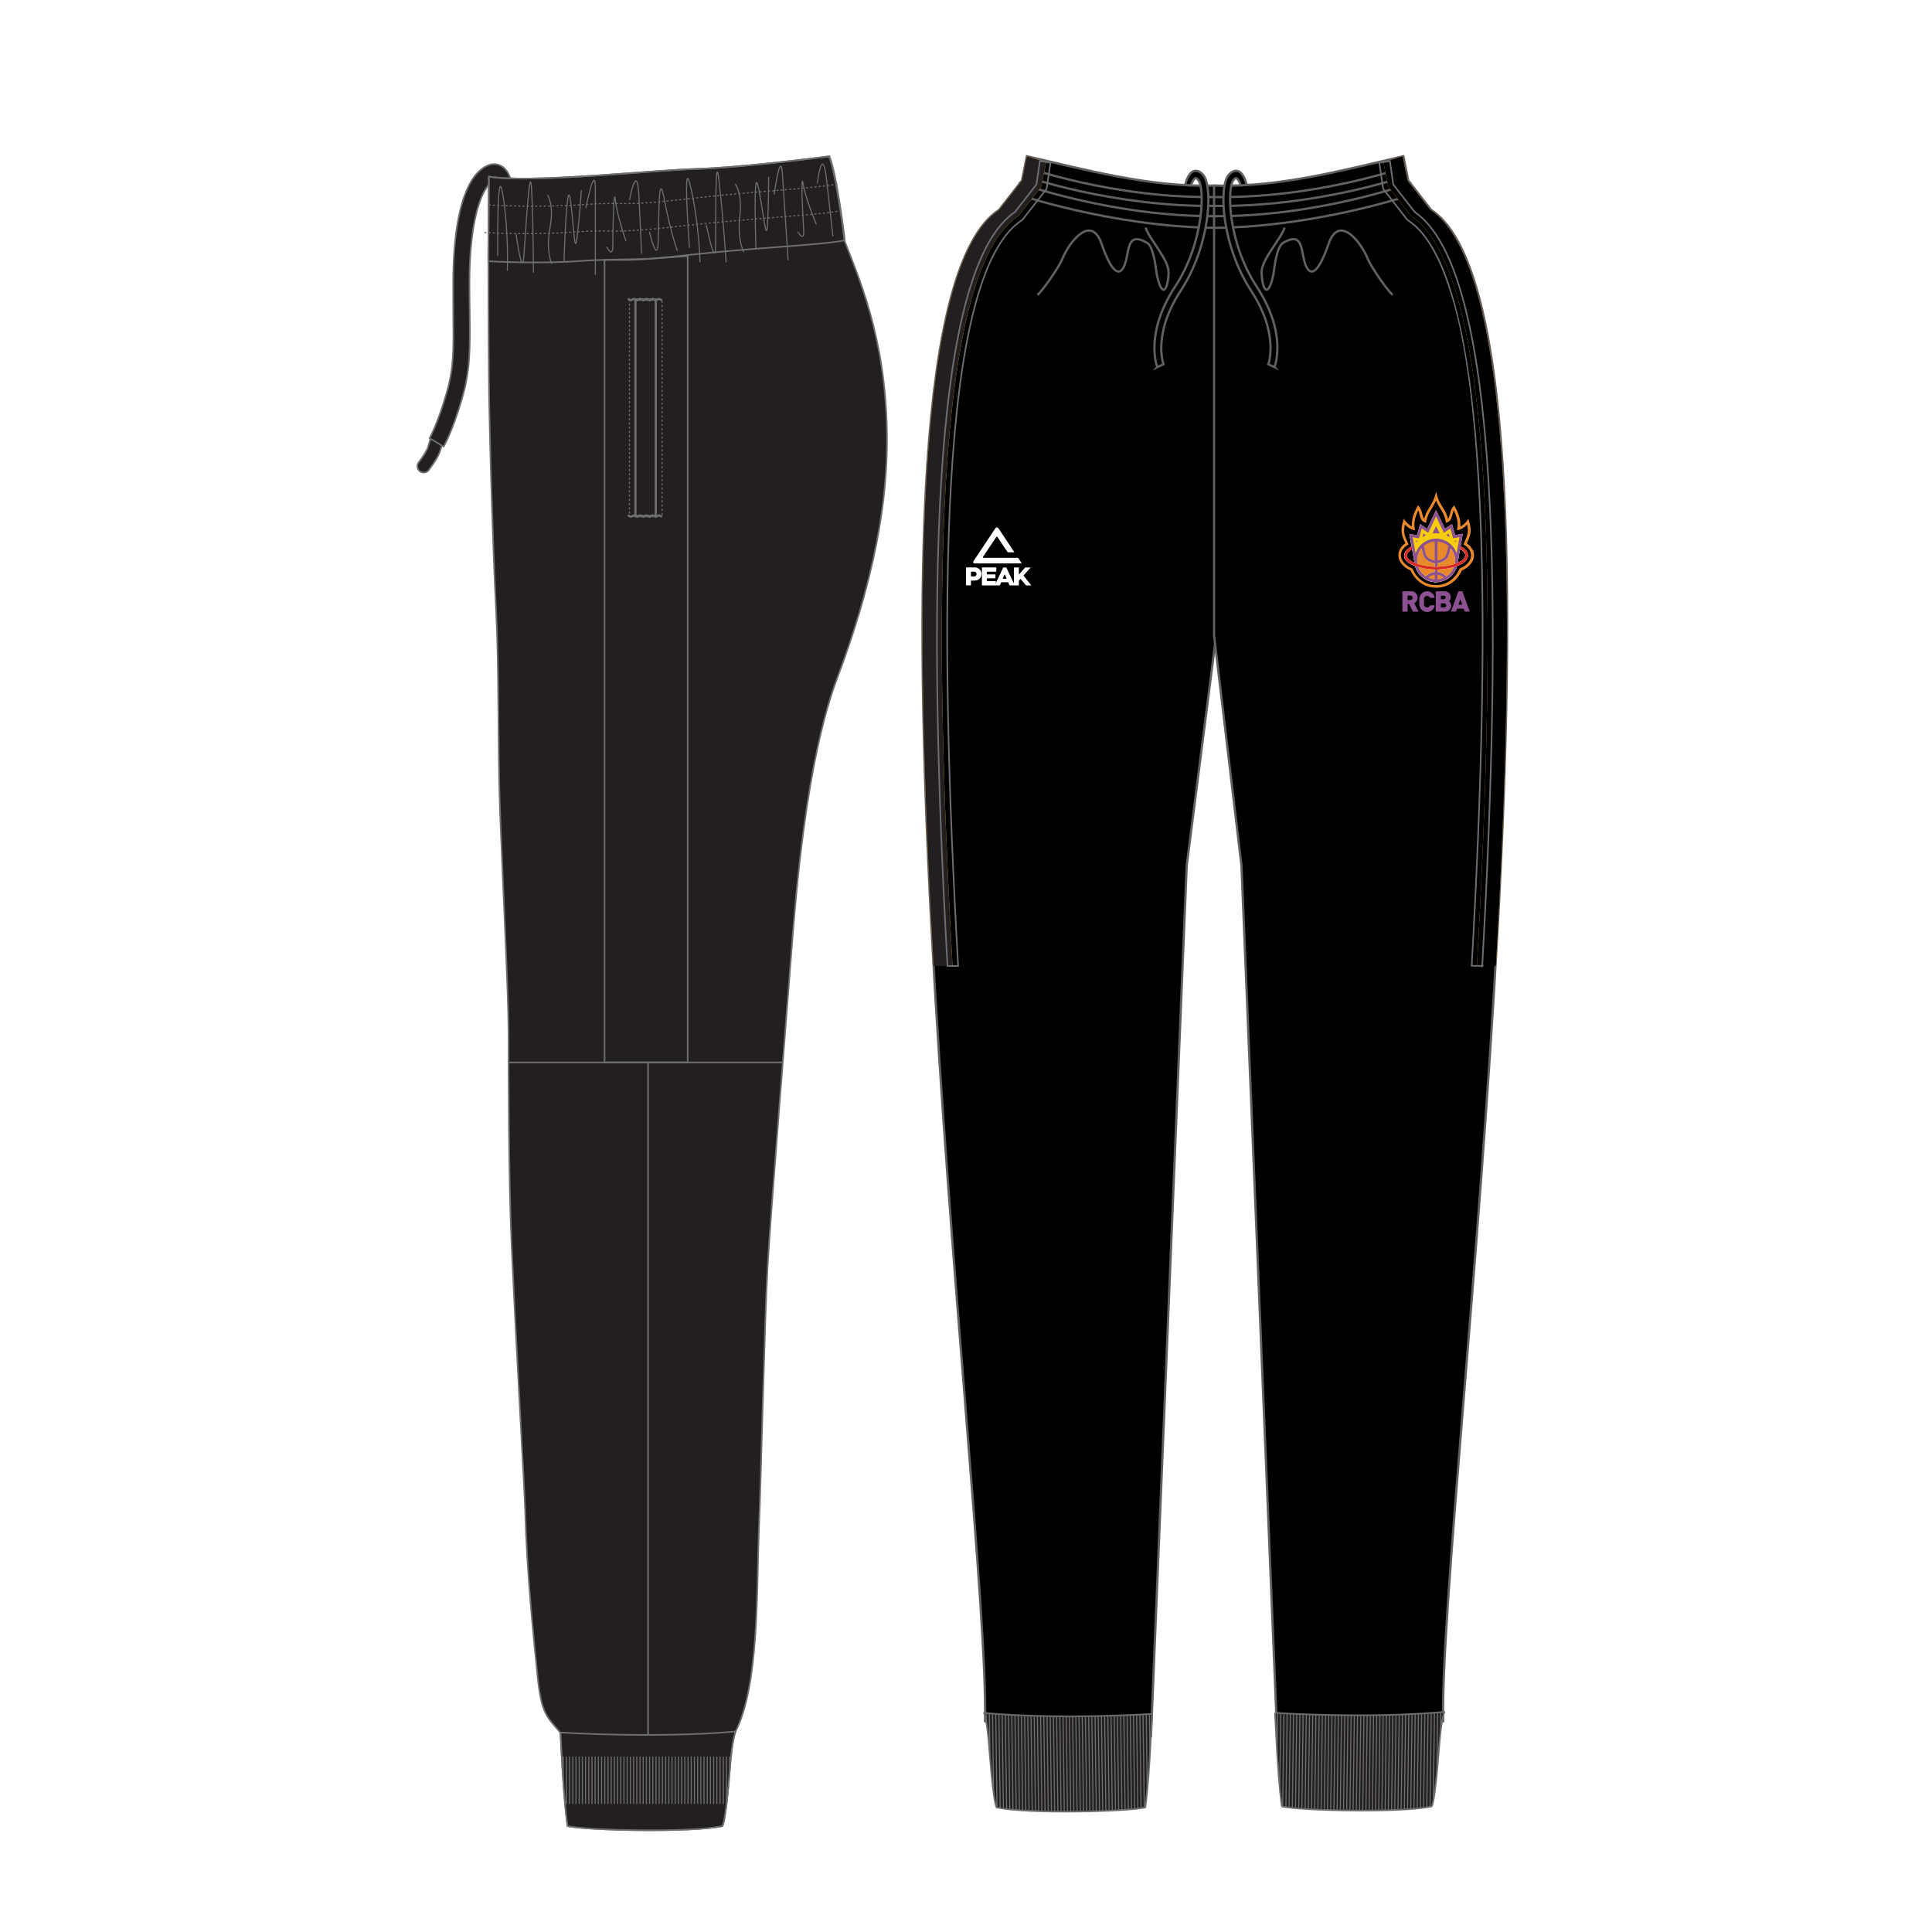 <?xml version="1.0" encoding="UTF-8"?>
<svg id="Layer_2" data-name="Layer 2" xmlns="http://www.w3.org/2000/svg" xmlns:xlink="http://www.w3.org/1999/xlink" viewBox="0 0 500.81 500.81">
  <defs>
    <style>
      .cls-1, .cls-2, .cls-3, .cls-4, .cls-5, .cls-6, .cls-7, .cls-8, .cls-9, .cls-10, .cls-11 {
        fill: none;
      }

      .cls-1, .cls-2, .cls-4, .cls-5, .cls-8, .cls-9, .cls-10, .cls-11 {
        stroke: #6d6e71;
      }

      .cls-1, .cls-2, .cls-5, .cls-8, .cls-10 {
        stroke-miterlimit: 10;
      }

      .cls-1, .cls-8 {
        stroke-width: .28px;
      }

      .cls-12 {
        clip-path: url(#clippath);
      }

      .cls-2, .cls-4, .cls-11 {
        stroke-width: .41px;
      }

      .cls-3, .cls-13, .cls-14, .cls-15, .cls-16, .cls-17, .cls-18, .cls-19, .cls-20, .cls-21 {
        stroke-width: 0px;
      }

      .cls-22 {
        clip-path: url(#clippath-1);
      }

      .cls-23 {
        clip-path: url(#clippath-2);
      }

      .cls-5 {
        stroke-width: 12.3px;
      }

      .cls-5, .cls-10 {
        stroke-dasharray: 0 0 .28 .55;
      }

      .cls-6 {
        stroke-width: .59px;
      }

      .cls-6, .cls-7 {
        stroke: #625f63;
        stroke-miterlimit: 22.93;
      }

      .cls-7 {
        stroke-width: .59px;
      }

      .cls-13 {
        fill: #fbbc14;
        fill-rule: evenodd;
      }

      .cls-8 {
        stroke-dasharray: 0 0 .55 .55;
      }

      .cls-9 {
        stroke-width: .55px;
      }

      .cls-10 {
        stroke-width: 34px;
      }

      .cls-11 {
        stroke-linecap: round;
        stroke-linejoin: round;
      }

      .cls-15 {
        fill: #f7ce0e;
      }

      .cls-16 {
        fill: #231f20;
      }

      .cls-17 {
        fill: #d92927;
      }

      .cls-18 {
        fill: #8c5190;
      }

      .cls-19 {
        fill: #8d5190;
      }

      .cls-20 {
        fill: #fff;
      }

      .cls-21 {
        fill: #e8892b;
      }
    </style>
    <clipPath id="clippath">
      <path class="cls-3" d="m145.53,449.75s.28,10.01.77,15.69c.57,6.22.85,7.28.85,7.28,5.26,1.08,31.86,1.64,40.12,0,0,0,.55-.3,1.38-7.93.63-5.85.85-12.14,2.01-15.23.02,0,.02-.02.02-.05-20.91,1.72-45.15.25-45.15.25"/>
    </clipPath>
    <clipPath id="clippath-1">
      <path class="cls-3" d="m256.93,460.13c-.61-6.14-.82-12.74-1.93-15.98-.02,0-.02-.02-.02-.05,20.09,1.81,43.37.26,43.37.26,0,0,.09.05.21.12-.03.47-.48,10.39-.95,16.34-.54,6.52-.82,7.79-.82,7.79-5.06,1.14-30.6,1.72-38.54,0,0,0-.53-.47-1.32-8.48"/>
    </clipPath>
    <clipPath id="clippath-2">
      <path class="cls-3" d="m372.54,459.86c.61-6.14.82-12.74,1.95-15.98.02,0,.02-.02.02-.05-20.25,1.81-43.72.26-43.72.26,0,0-.09.05-.21.12.03.47.48,10.39.96,16.34.55,6.52.82,7.79.82,7.79,5.1,1.14,30.85,1.72,38.85,0,0,0,.54-.47,1.33-8.48"/>
    </clipPath>
  </defs>
  <g id="Layer_1-2" data-name="Layer 1">
    <rect class="cls-20" width="500.81" height="500.81"/>
    <path class="cls-14" d="m264.91,46.81l-5.89,7.57c-43.14,28.31-2.48,337.05-3.68,391.8,12.5,3.59,17.46,7.78,43.01,3.92l9.27-225.73,7.63-59.64V48.12c-.37,0-.71,0-.81,0-16.55.39-33.33-4.18-48.25-7.62l-1.27,6.31Z"/>
    <path class="cls-7" d="m264.91,46.81l-5.89,7.57c-43.14,28.31-2.48,337.05-3.68,391.8,12.5,3.59,17.46,7.78,43.01,3.92l9.27-225.73,7.63-59.64V48.12c-.37,0-.71,0-.81,0-16.55.39-33.33-4.18-48.25-7.62l-1.27,6.31Z"/>
    <path class="cls-6" d="m262.83,50.06s24.85,8.73,52.4,9.01"/>
    <path class="cls-6" d="m264.06,47.41s24.04,8.8,51.18,8.62"/>
    <path class="cls-6" d="m265.67,43.26s22.63,8.18,49.56,7.82"/>
    <path class="cls-6" d="m265.33,45.57s22.95,8.14,49.9,7.8"/>
    <path class="cls-6" d="m296.96,59c1,3.11,6.12,8.33,5.96,11.77-.23,4.97-1.84,6.43-3.08.24-.29-1.93-.81-7.32-2.68-8.17-5.23-2.93-4.33,2.48-5.64,5.87-2.16,5.26-5.21-3.31-5.88-5.26-2.68-8.17-8.39-.78-10.12,3.36-.87,2.26-4.98,8.2-6.58,9.65"/>
    <path class="cls-14" d="m365.04,46.81l5.89,7.57c43.14,28.31,1.95,337.05,3.16,391.8-12.5,3.59-17.46,7.78-43.01,3.92l-9.27-225.73-7.1-59.64V48.12c.37,0,.71,0,.81,0,16.55.39,33.33-4.18,48.25-7.62l1.27,6.31Z"/>
    <path class="cls-7" d="m365.04,46.81l5.89,7.57c43.14,28.31,1.95,337.05,3.16,391.8-12.5,3.59-17.46,7.78-43.01,3.92l-9.27-225.73-7.1-59.64V48.12c.37,0,.71,0,.81,0,16.55.39,33.33-4.18,48.25-7.62l1.27,6.31Z"/>
    <path class="cls-6" d="m367.11,50.06s-24.85,8.73-52.4,9.01"/>
    <path class="cls-6" d="m365.89,47.41s-24.04,8.8-51.17,8.62"/>
    <path class="cls-6" d="m364.28,43.26s-22.63,8.18-49.56,7.82"/>
    <path class="cls-6" d="m364.62,45.57s-22.95,8.14-49.9,7.8"/>
    <path class="cls-6" d="m332.99,59c-1,3.11-6.12,8.33-5.96,11.77.23,4.97,1.84,6.43,3.08.24.29-1.93.81-7.32,2.68-8.17,5.23-2.93,4.33,2.48,5.64,5.87,2.16,5.26,5.21-3.31,5.88-5.26,2.68-8.17,8.39-.78,10.12,3.36.87,2.26,4.98,8.2,6.58,9.65"/>
    <path class="cls-13" d="m264.91,46.81l-5.89,7.57c-22.39,14.69-22.2,104.96-17.01,196.03h4.91c-5.1-90.54-5.16-179.85,17.1-194.46l5.89-7.57,1.27-6.31-5-1.57-1.27,6.31Z"/>
    <path class="cls-16" d="m264.91,46.81l-5.89,7.57c-22.39,14.69-22.2,104.96-17.01,196.03h4.91c-5.1-90.54-5.16-179.85,17.1-194.46l5.89-7.57,1.27-6.31-5-1.57-1.27,6.31Z"/>
    <path class="cls-13" d="m364.86,46.81l5.89,7.57c22.39,14.69,22.2,104.96,17.01,196.03h-4.91c5.1-90.54,5.16-179.85-17.1-194.46l-5.89-7.57-1.27-6.31,5-1.57,1.27,6.31Z"/>
    <path class="cls-14" d="m364.86,46.81l5.89,7.57c22.39,14.69,22.2,104.96,17.01,196.03h-4.91c5.1-90.54,5.16-179.85-17.1-194.46l-5.89-7.57-1.27-6.31,5-1.57,1.27,6.31Z"/>
    <path class="cls-14" d="m299.99,95.17l1.61-.75c-.03-.07-2.91-7.79,4.45-19.04,7.69-11.77,8.43-26.9,5.87-29.99-.93-1.12-1.8-1.2-2.36-1.07-1.57.38-2.22,3.16-2.36,3.62l1.54.1c.24-.81.78-1.76,1.17-1.87,0,0,0,0,.01,0,.16-.03.42.14.7.48,1.68,2.03,1.6,16.01-6,27.63-7.96,12.18-4.76,20.53-4.62,20.88Z"/>
    <path class="cls-6" d="m299.99,95.17l1.61-.75c-.03-.07-2.91-7.79,4.45-19.04,7.69-11.77,8.43-26.9,5.87-29.99-.93-1.12-1.8-1.2-2.36-1.07-1.57.38-2.22,3.16-2.36,3.62l1.54.1c.24-.81.78-1.76,1.17-1.87,0,0,0,0,.01,0,.16-.03.42.14.7.48,1.68,2.03,1.6,16.01-6,27.63-7.96,12.18-4.76,20.53-4.62,20.88Z"/>
    <path class="cls-14" d="m330.38,95.17l-1.61-.75c.03-.07,2.91-7.79-4.45-19.04-7.69-11.77-8.43-26.9-5.87-29.99.93-1.12,1.8-1.2,2.36-1.07,1.57.38,2.22,3.16,2.36,3.62l-1.54.1c-.24-.81-.78-1.76-1.17-1.87,0,0,0,0-.01,0-.16-.03-.42.14-.7.48-1.68,2.03-1.6,16.01,6,27.63,7.96,12.18,4.76,20.53,4.62,20.88Z"/>
    <path class="cls-6" d="m330.38,95.17l-1.61-.75c.03-.07,2.91-7.79-4.45-19.04-7.69-11.77-8.43-26.9-5.87-29.99.93-1.12,1.8-1.2,2.36-1.07,1.57.38,2.22,3.16,2.36,3.62l-1.54.1c-.24-.81-.78-1.76-1.17-1.87,0,0,0,0-.01,0-.16-.03-.42.14-.7.48-1.68,2.03-1.6,16.01,6,27.63,7.96,12.18,4.76,20.53,4.62,20.88Z"/>
    <path class="cls-14" d="m369.45,447.62c-.23-10.38,1.05-29.9,2.97-54.9l3.14.37c-1.86,16.48-2.36,34.94-3.12,54.61l-2.99-.07Z"/>
    <path class="cls-4" d="m384.23,250.39l-2.74-.03c5.11-90.15,5.27-178.97-16.5-193.25l-.18-.12-.15-.19-5.89-7.56-.23-.29-1-6.77,2.75-.4.88,6.06,5.55,7.12c22.55,15.37,22.58,104.86,17.5,195.44Z"/>
    <path class="cls-4" d="m272.3,42.17l-.94,6.41-.05.36-.23.29-5.9,7.56-.14.19-.19.12c-21.77,14.29-21.6,103.12-16.48,193.3h-2.76c-5.08-90.59-5.05-180.09,17.5-195.46l5.55-7.12.89-6.06,2.74.4Z"/>
    <path class="cls-14" d="m373.06,69.52c6.74,10.86,9.62,42.58,9.94,58.17l-2.56.51c-.78-20.03-2.22-41.32-9.82-57.88l2.44-.8Z"/>
    <path class="cls-14" d="m257.31,69.52c-6.74,10.86-9.62,42.58-9.94,58.17l2.56.51c.78-20.03,2.22-41.32,9.82-57.88l-2.44-.8Z"/>
    <g>
      <path class="cls-20" d="m252.71,147.09h-2.23s-.08.04-.08.08v4.49s.04.08.08.08h1.13s.08-.04.08-.08v-1.09s.04-.08.08-.08h.94c.94,0,1.71-.76,1.71-1.7s-.76-1.7-1.71-1.7m-.14,2.32h-.8s-.08-.04-.08-.08v-1.06s.04-.08.08-.08h.77c.34,0,.62.26.62.61s-.26.59-.59.62"/>
      <path class="cls-20" d="m267.29,151.69l-1.94-2.44s-.03-.09,0-.12l1.76-1.97s.02-.06-.03-.06h-1.26s-.1.03-.13.06l-1.53,1.73s-.05.03-.05-.02v-1.7s-.04-.08-.08-.08h-1.13s-.08.04-.08.08v4.08l-1.93-4.08s-.07-.07-.12-.07h-.63s-.1.03-.12.07l-1.97,4.16.12-.6s-.02-.08-.06-.08h-2.23s-.08-.04-.08-.08v-.58s.04-.08.08-.08h2.07s.08-.04.08-.09v-.85s-.04-.08-.08-.08h-2.07s-.08-.04-.08-.08v-.54s.04-.08.08-.08h2.3s.08-.03.08-.08v-.94s-.04-.08-.08-.08h-3.57s-.08.04-.08.08v4.5s.03.08.08.08h4.48s.1-.04.11-.08l.3-.68s.07-.07.12-.07h1.65s.1.03.11.07l.3.68s.07.08.11.08h2.23s.08-.04.08-.08v-1.04s.02-.11.05-.14l.35-.39s.08-.04.1,0l1.31,1.59s.09.06.13.06h1.21s.06-.03.03-.06m-6.41-1.66h-.88s-.07-.03-.05-.08l.46-1.05s.05-.04.06,0l.45,1.05s0,.08-.05.08"/>
      <path class="cls-20" d="m264.78,146.05c.05,0,.07-.03.04-.08l-.86-1.29s-.09-.08-.15-.08h-8.85c-.18,0-.24-.12-.14-.26l3.41-5.11c.1-.14.26-.15.35,0l2.58,3.85s.09.08.15.08h1.55c.05,0,.07-.03.04-.08l-4.06-6.11c-.23-.34-.61-.34-.84,0l-5.63,8.45c-.23.34-.08.63.34.63h12.1Z"/>
    </g>
    <path class="cls-16" d="m111.86,112.83l3.15.86s-.53,2.03-1.04,3.54c-.65,1.77-2.64,4.34-2.83,4.64-.57.71-1.63.83-2.33.27-.7-.55-.84-1.58-.28-2.28.72-.96,1.98-2.76,2.32-3.72.49-1.4,1-3.31,1-3.31"/>
    <path class="cls-11" d="m111.86,112.83l3.15.86s-.53,2.03-1.04,3.54c-.65,1.77-2.64,4.34-2.83,4.64-.57.71-1.63.83-2.33.27-.7-.55-.84-1.58-.28-2.28.72-.96,1.98-2.76,2.32-3.72.49-1.4,1-3.31,1-3.31Z"/>
    <path class="cls-16" d="m114.97,115.76l-3.61-2.16s2.04-3.56,4.41-11.74c1.91-6.59,1.82-11.28,1.73-20.62,0-2.35-.03-4.96-.03-7.91,0-15.08,2.51-25.48,7.14-29.31,2.14-1.77,3.83-1.63,4.89-1.21,2.54,1.03,3.09,4.42,3.17,5.09l-4.19.53c-.09-.56-.32-1.27-.51-1.6-.14.05-.37.18-.67.43-2.71,2.27-5.61,10.31-5.61,26.07,0,2.94.03,5.54.07,7.85.09,9.44.13,14.65-1.92,21.85-2.54,8.81-4.75,12.58-4.85,12.74"/>
    <path class="cls-11" d="m114.97,115.76l-3.61-2.16s2.04-3.56,4.41-11.74c1.91-6.59,1.82-11.28,1.73-20.62,0-2.35-.03-4.96-.03-7.91,0-15.08,2.51-25.48,7.14-29.31,2.14-1.77,3.83-1.63,4.89-1.21,2.54,1.03,3.09,4.42,3.17,5.09l-4.19.53c-.09-.56-.32-1.27-.51-1.6-.14.05-.37.18-.67.43-2.71,2.27-5.61,10.31-5.61,26.07,0,2.94.03,5.54.07,7.85.09,9.44.13,14.65-1.92,21.85-2.54,8.81-4.75,12.58-4.85,12.74Z"/>
    <path class="cls-16" d="m126.72,45.76l-.13,20.53s0,16.74.13,31.43c.13,14.69,1.08,45.01,1.88,60.53.81,15.51.41,35.09,1,51.62.62,16.52,2.22,48.27,2.22,57.66s0,37.74.81,55.49c1.32,28.94,3.39,63.95,3.51,68.6.4,15.71,2.22,33.42,3.22,43.02,1,9.6,2.31,10.25,5.93,14.54,0,0,.48,10.28.99,16.38.57,6.53.85,7.79.85,7.79,5.26,1.14,31.86,1.72,40.12,0,0,0,.55-.47,1.38-8.48.63-6.14.85-12.74,2.01-15.98,6.2-12.05,5.46-36.97,6.06-51.86.62-14.9,1.46-54.26,2.27-68.55.81-14.28,4.81-63.84,6.02-79.74,1.33-17.61,4.02-51.62,12.04-73,11.68-31.09,13.08-51.13,12.87-63.98-.37-24.53-7.48-40.17-11-49.4,0,0-1.99-16.72-4.01-21.83,0,0-21.57,2.87-34.48,3.27-12.91.42-42.68,3.74-53.71,1.98"/>
    <path class="cls-11" d="m126.72,45.76l-.13,20.53s0,16.74.13,31.43c.13,14.69,1.08,45.01,1.88,60.53.81,15.51.41,35.09,1,51.62.62,16.52,2.22,48.27,2.22,57.66s0,37.74.81,55.49c1.32,28.94,3.39,63.95,3.51,68.6.4,15.71,2.22,33.42,3.22,43.02,1,9.6,2.31,10.25,5.93,14.54,0,0,.48,10.28.99,16.38.57,6.53.85,7.79.85,7.79,5.26,1.14,31.86,1.72,40.12,0,0,0,.55-.47,1.38-8.48.63-6.14.85-12.74,2.01-15.98,6.2-12.05,5.46-36.97,6.06-51.86.62-14.9,1.46-54.26,2.27-68.55.81-14.28,4.81-63.84,6.02-79.74,1.33-17.61,4.02-51.62,12.04-73,11.68-31.09,13.08-51.13,12.87-63.98-.37-24.53-7.48-40.17-11-49.4,0,0-1.99-16.72-4.01-21.83,0,0-21.57,2.87-34.48,3.27-12.91.42-42.68,3.74-53.71,1.98Z"/>
    <polygon class="cls-4" points="178.26 275.4 156.71 275.4 156.71 67.36 168.08 67.1 178.26 66.39 178.26 275.4"/>
    <path class="cls-1" d="m129.01,66.3s-.22-25.55,1.35-15.74c1.57,9.8,1.14,19.6,1.14,19.6"/>
    <path class="cls-1" d="m133.77,60.63s1.56,11.6,2.01,5.92c.45-5.65,1.59-26.32,2.04-17.03.45,9.3.45,21.17.45,21.17"/>
    <path class="cls-1" d="m141.89,50.55s1.83,2.32.67,8.51c-1.12,6.21.47,9.28.47,9.28"/>
    <path class="cls-1" d="m146.2,67.85s.67-21.69,1.57-16.51c.9,5.14,1.12,15.74,1.8,10.31.69-5.39,1.13-12.37,1.13-12.37"/>
    <path class="cls-1" d="m151.85,53.91s2.47-12.13,2.47-4.9v22.19"/>
    <path class="cls-1" d="m157.26,63.98s1.58,3.1,1.58-.25.23-15.99.67-11.86c.46,4.12,2.74,10.56,2.74,10.56"/>
    <path class="cls-1" d="m163.16,51.86s2.02-10.57,2.47-.79c.46,9.82.68,14.7.68,14.7"/>
    <path class="cls-1" d="m168.35,60.11s2.02,8.5,2.26,2.82c.22-5.68,0-19.87,1.58-11.34,1.57,8.53,3.4,13.42,3.4,13.42"/>
    <path class="cls-1" d="m178.72,64.25s-1.9-25.46.31-15.79c2.23,9.66,2.43,19.5,2.43,19.5"/>
    <path class="cls-1" d="m183.08,58.27s2.33,11.48,2.41,5.78c.09-5.67-.16-26.36.91-17.12,1.05,9.22,1.83,21.08,1.83,21.08"/>
    <path class="cls-1" d="m190.54,47.67s1.96,2.21,1.24,8.48c-.72,6.26,1.06,9.23,1.06,9.23"/>
    <path class="cls-1" d="m195.96,64.64s-.73-21.66.49-16.57c1.25,5.1,2.15,15.65,2.49,10.19.34-5.46.3-12.43.3-12.43"/>
    <path class="cls-1" d="m200.69,50.39s1.68-12.29,2.14-5.05c.5,7.19,1.46,22.14,1.46,22.14"/>
    <path class="cls-1" d="m206.76,60.04s1.79,3.01,1.57-.34c-.24-3.37-.83-15.99-.11-11.91.71,4.14,3.41,10.39,3.41,10.39"/>
    <path class="cls-1" d="m211.85,47.58s1.31-10.69,2.41-.96c1.12,9.77,1.65,14.65,1.65,14.65"/>
    <path class="cls-8" d="m125.52,60.28c3.45.18,13.7.59,23.08-.11,11.53-.87,8.65.64,27.38-1.52,18.76-2.15,36.26-2.81,42.43-4.11"/>
    <path class="cls-8" d="m126.64,53.12s12.76.79,24.3-.07c11.52-.86,8.63.64,27.36-1.5,18.73-2.17,32.79-2.62,38.98-3.9"/>
    <path class="cls-16" d="m188.64,464.88c.63-6.14.85-12.74,2.01-15.98.02,0,.02-.02.02-.05-20.91,1.81-45.15.26-45.15.26,0,0-.09.05-.22.12.03.47.5,10.39.99,16.34.57,6.52.85,7.79.85,7.79,5.26,1.14,31.86,1.72,40.12,0,0,0,.55-.47,1.38-8.48"/>
    <path class="cls-11" d="m188.64,464.88c.63-6.14.85-12.74,2.01-15.98.02,0,.02-.02.02-.05-20.91,1.81-45.15.26-45.15.26,0,0-.09.05-.22.12.03.47.5,10.39.99,16.34.57,6.52.85,7.79.85,7.79,5.26,1.14,31.86,1.72,40.12,0,0,0,.55-.47,1.38-8.48Z"/>
    <g class="cls-12">
      <line class="cls-5" x1="129.24" y1="461.47" x2="204.87" y2="461.47"/>
    </g>
    <line class="cls-4" x1="131.84" y1="275.4" x2="202.92" y2="275.4"/>
    <line class="cls-4" x1="167.99" y1="275.4" x2="167.99" y2="449.72"/>
    <rect class="cls-7" x="164.71" y="77.64" width="5.28" height="56.13"/>
    <rect class="cls-4" x="164.71" y="77.64" width="5.28" height="56.13"/>
    <rect class="cls-8" x="163.16" y="77.64" width="8.47" height="56.13"/>
    <polyline class="cls-9" points="162.74 77.45 163.54 77.83 164.35 77.45 165.15 77.83 165.96 77.45 166.77 77.83 167.58 77.45 168.38 77.83 169.19 77.45 170 77.83 170.81 77.45 171.62 77.83"/>
    <polyline class="cls-9" points="162.74 133.57 163.54 133.96 164.35 133.57 165.15 133.96 165.96 133.57 166.77 133.96 167.58 133.57 168.38 133.96 169.19 133.57 170 133.96 170.81 133.57 171.62 133.96"/>
    <path class="cls-2" d="m180.49,43.78c-12.92.42-42.74,3.77-53.78,2l-.13,20.66v1.27s12.52.76,23.82-.05c11.31-.84,8.48.61,26.85-1.44,18.38-2.07,35.52-2.66,41.59-3.89l.16-.07c-.23-1.93-2.1-16.97-3.99-21.76,0,0-21.61,2.87-34.52,3.28Z"/>
    <g>
      <path class="cls-16" d="m257.01,460.05c-.61-6.14-.82-12.74-1.93-15.98-.02,0-.02-.02-.02-.05,20.09,1.81,43.37.26,43.37.26,0,0,.09.05.21.12-.03.47-.48,10.39-.95,16.34-.54,6.52-.82,7.79-.82,7.79-5.06,1.14-30.6,1.72-38.54,0,0,0-.53-.47-1.32-8.48"/>
      <g class="cls-22">
        <line class="cls-10" x1="299.92" y1="456.59" x2="253.61" y2="457.2"/>
      </g>
      <path class="cls-11" d="m257.01,460.05c-.61-6.14-.82-12.74-1.93-15.98-.02,0-.02-.02-.02-.05,20.09,1.81,43.37.26,43.37.26,0,0,.09.05.21.12-.03.47-.48,10.39-.95,16.34-.54,6.52-.82,7.79-.82,7.79-5.06,1.14-30.6,1.72-38.54,0,0,0-.53-.47-1.32-8.48Z"/>
      <path class="cls-3" d="m298.42,444.92s-.27,10.01-.74,15.69c-.54,6.22-.81,7.28-.81,7.28-5.06,1.08-30.6,1.64-38.54,0,0,0-.53-.3-1.32-7.93-.61-5.85-.82-12.14-1.93-15.23-.02,0-.02-.02-.02-.05,20.09,1.72,43.37.25,43.37.25"/>
    </g>
    <g>
      <path class="cls-16" d="m372.46,459.78c.61-6.14.82-12.74,1.95-15.98.02,0,.02-.02.02-.05-20.25,1.81-43.72.26-43.72.26,0,0-.09.05-.21.12.03.47.48,10.39.96,16.34.55,6.52.82,7.79.82,7.79,5.1,1.14,30.85,1.72,38.85,0,0,0,.54-.47,1.33-8.48"/>
      <g class="cls-23">
        <line class="cls-10" x1="329.2" y1="456.32" x2="375.89" y2="456.93"/>
      </g>
      <path class="cls-11" d="m372.46,459.78c.61-6.14.82-12.74,1.95-15.98.02,0,.02-.02.02-.05-20.25,1.81-43.72.26-43.72.26,0,0-.09.05-.21.12.03.47.48,10.39.96,16.34.55,6.52.82,7.79.82,7.79,5.1,1.14,30.85,1.72,38.85,0,0,0,.54-.47,1.33-8.48Z"/>
      <path class="cls-3" d="m330.71,444.65s.27,10.01.75,15.69c.55,6.22.82,7.28.82,7.28,5.1,1.08,30.85,1.64,38.85,0,0,0,.53-.3,1.33-7.93.61-5.85.82-12.14,1.95-15.23.02,0,.02-.02.02-.05-20.25,1.72-43.72.25-43.72.25"/>
    </g>
    <g>
      <path class="cls-21" d="m380.47,143.51c-.1-.41-.33-.75-.63-1.05-.36-.36-.78-.63-1.23-.87,0-.08.02-.15.03-.23.05-.31.11-.62.17-.93.07-.39.13-.78.2-1.18.05-.28.1-.55.15-.82,0-.05,0-.06-.04-.05-.3.06-.6.11-.9.16-.33.06-.66.13-.99.19-.04,0-.06,0-.07-.05-.07-.28-.15-.56-.23-.84-.11-.39-.21-.78-.32-1.16-.07-.27-.15-.55-.23-.83-.09.06-.17.11-.25.17-.5.34-1,.67-1.5,1.01-.05.03-.07.04-.1-.02-.35-.75-.71-1.49-1.07-2.23-.32-.67-.64-1.34-.96-2.01-.08-.17-.16-.34-.24-.5,0,0-.02.01-.02.02-.28.58-.55,1.16-.83,1.74-.48,1.01-.96,2.01-1.44,3.02-.02.05-.04.04-.07.02-.16-.11-.33-.22-.49-.33-.41-.28-.82-.55-1.23-.83-.04-.03-.06-.03-.07.02-.02.1-.05.21-.08.31-.17.6-.33,1.2-.5,1.81-.06.21-.11.42-.17.63-.01.04-.02.09-.09.08-.27-.06-.53-.1-.8-.15-.33-.06-.66-.13-1-.19-.13-.03-.14-.02-.12.12,0,.02,0,.03,0,.05.06.31.12.62.17.93.07.41.14.83.22,1.24.05.29.1.58.15.86-.21.12-.41.26-.61.41-.42.31-.8.66-1.06,1.12-.24.42-.33.87-.19,1.34.12.43.39.76.71,1.06.45.41.97.7,1.53.95.18.08.35.15.53.23.03.13.07.25.11.37.22.64.54,1.22.97,1.75.61.75,1.37,1.31,2.26,1.67.42.17.86.29,1.31.35.21.03.42.06.63.06.2,0,.4,0,.6-.02.25-.03.5-.06.75-.11.46-.1.89-.25,1.31-.46.75-.37,1.38-.89,1.9-1.54.49-.61.83-1.3,1.04-2.06.02-.01.04-.02.06-.03.45-.17.88-.37,1.29-.62.44-.27.83-.58,1.12-1.01.31-.47.45-.97.31-1.53Zm-14.92,1.76c-.26-.19-.5-.4-.68-.67-.25-.38-.24-.76-.01-1.15.23-.38.55-.66.9-.92.08-.06.17-.12.25-.17,0,0,.01,0,.02-.01.05.12.05.25.08.38.05.26.09.53.14.79.06.36.13.72.19,1.09.05.25.09.51.14.76.03.17.06.34.09.52,0,0-.01-.01-.02-.02,0,0,0,0,0,.01-.39-.16-.75-.36-1.09-.6Zm14.14-.79c-.2.39-.53.66-.89.9-.29.19-.6.36-.93.49,0,0,0,0,0,0,0,0,0,0,0,0,0,0-.01.01-.02.02.04-.21.07-.42.11-.63.05-.3.1-.61.16-.91.04-.21.08-.42.11-.63.05-.31.11-.62.16-.93.03-.16.06-.31.09-.47,0,0,.01,0,.02.01.21.13.43.26.62.43.25.21.47.45.61.75.14.33.12.66-.04.98Z"/>
      <path class="cls-21" d="m381.77,142.6c-.31-.7-.81-1.24-1.43-1.68-.07-.05-.08-.09-.05-.17.26-.59.53-1.17.71-1.78.11-.37.19-.75.21-1.13.02-.29.02-.59,0-.88-.04-.43-.12-.85-.22-1.26-.08-.34-.19-.67-.29-1-.02-.07-.03-.14-.08-.21-.09.12-.17.24-.25.36-.44.64-.99,1.16-1.66,1.56-.05.03-.11.09-.15.07-.04-.02,0-.1,0-.15,0-.01,0-.03,0-.04.03-.62-.03-1.23-.17-1.84-.1-.46-.25-.9-.41-1.34-.27-.72-.64-1.4-1.01-2.07-.03-.05-.04-.03-.07,0-.04.05-.08.1-.12.15-.19.22-.37.45-.5.72-.23.48-.34.99-.47,1.49-.07.28-.15.56-.28.82-.05.09-.1.19-.19.26-.09-.38-.21-.74-.35-1.1-.26-.66-.63-1.26-1-1.86-.36-.58-.72-1.16-.99-1.78-.2-.45-.36-.92-.49-1.4-.08-.28-.16-.56-.25-.86-.07.25-.15.49-.21.72-.1.37-.21.74-.35,1.1-.24.62-.56,1.21-.9,1.77-.3.5-.62.99-.9,1.51-.24.46-.45.94-.6,1.45-.04.14-.08.28-.12.43-.01,0-.02-.01-.02-.02-.01-.01-.02-.02-.03-.04-.13-.17-.21-.36-.27-.55-.14-.4-.22-.82-.34-1.23-.15-.51-.36-.99-.72-1.39-.07-.08-.14-.17-.22-.26-.17.32-.34.62-.5.93-.28.55-.53,1.11-.72,1.7-.13.39-.23.79-.3,1.2-.04.24-.07.48-.09.72-.02.29-.02.58,0,.87,0,.07-.01.08-.07.04-.65-.37-1.2-.86-1.64-1.46-.12-.17-.24-.33-.36-.51-.05.17-.1.33-.15.48-.2.65-.37,1.31-.43,2-.04.42-.03.84.03,1.25.06.44.19.87.35,1.29.17.44.36.87.55,1.3.02.05,0,.07-.03.1-.61.43-1.1.95-1.42,1.62-.15.32-.25.65-.29,1-.02.12,0,.24-.03.35v.08s.01.06.01.09c0,.38.09.75.23,1.11.23.59.59,1.09,1.05,1.53.52.5,1.13.88,1.79,1.17.04.02.08.03.1.08.19.42.41.82.67,1.2.5.75,1.11,1.4,1.84,1.93.52.38,1.08.67,1.68.89.46.17.94.29,1.43.35.29.04.58.06.88.07.44.01.87-.02,1.31-.09.54-.08,1.05-.23,1.56-.44.83-.34,1.57-.84,2.21-1.46.71-.7,1.26-1.51,1.68-2.41.03-.06.06-.09.12-.12.77-.34,1.46-.79,2.03-1.42.57-.63.95-1.36,1.02-2.22.05-.56-.04-1.09-.27-1.61Zm-.45,1.71c-.13.81-.56,1.44-1.16,1.98-.51.46-1.1.78-1.72,1.03-.04.02-.06.04-.08.07-.21.49-.46.96-.76,1.4-.61.89-1.37,1.62-2.32,2.13-.45.24-.92.42-1.41.55-.42.11-.84.16-1.27.19-.33.02-.65,0-.98-.02-.56-.05-1.11-.17-1.64-.37-1.01-.38-1.86-.99-2.56-1.8-.51-.59-.91-1.24-1.22-1.96-.05-.12-.12-.19-.24-.23-.66-.27-1.26-.63-1.77-1.12-.45-.44-.79-.94-.95-1.55-.09-.33-.11-.67-.07-1.01.09-.67.41-1.21.88-1.68.29-.29.63-.53.98-.73.07-.04.08-.07.05-.14-.22-.51-.44-1.03-.66-1.54-.19-.45-.34-.92-.4-1.41-.05-.41-.05-.81,0-1.22.03-.26.07-.52.13-.78,0-.03.02-.06.03-.1.75.75,1.57,1.35,2.65,1.45-.03-.15-.06-.31-.09-.46-.08-.39-.11-.79-.1-1.19.02-.49.09-.97.21-1.44.16-.64.4-1.25.69-1.84.03-.07.07-.13.1-.21.11.25.19.51.25.76.12.43.2.87.37,1.28.16.39.39.71.76.93.19.11.4.17.6.25.04.02.05,0,.05-.04.06-.32.11-.63.19-.95.18-.73.49-1.4.87-2.04.34-.58.71-1.14,1.03-1.73.17-.31.32-.62.46-.94,0-.01.01-.02.02-.05.08.18.16.36.24.53.22.45.48.89.74,1.31.29.47.59.94.84,1.44.24.48.43.97.56,1.49.07.3.13.6.18.91,0,.03,0,.08.06.05.22-.09.46-.16.67-.29.3-.19.5-.47.64-.78.15-.33.24-.69.33-1.04.09-.36.17-.72.32-1.06,0,0,0-.02.03-.02.06.13.13.26.19.4.21.46.39.92.53,1.41.1.36.19.74.23,1.11.05.41.06.83.02,1.25-.03.29-.09.58-.15.87,0,.03-.01.07-.02.09.78-.08,1.45-.41,2.04-.9.2-.16.38-.33.56-.51.01-.01.03-.02.05-.05.03.15.06.28.09.42.04.24.07.48.09.72.02.3.01.6-.02.9-.05.42-.16.82-.31,1.22-.13.36-.29.7-.44,1.05-.11.27-.23.53-.34.8-.02.04,0,.05.03.07.27.17.54.33.78.54.44.37.79.81.99,1.36.15.41.19.82.12,1.25Z"/>
      <path class="cls-18" d="m369.87,158.64c-.08-.03-.17-.01-.25-.03-.82-.15-1.35-.63-1.62-1.41-.06-.18-.08-.38-.09-.57,0-.46,0-.91,0-1.37.01-.88.55-1.6,1.32-1.87.8-.28,1.52-.11,2.13.48.29.28.45.63.54,1.02.02.09,0,.1-.08.1-.36,0-.71,0-1.07,0-.05,0-.08-.01-.1-.06-.16-.32-.43-.48-.78-.46-.38.02-.73.34-.74.74,0,.51-.01,1.02,0,1.53,0,.28.18.48.42.61.42.23.92.02,1.1-.37.02-.05.05-.07.1-.07.36,0,.71,0,1.07,0,.09,0,.09.04.08.1-.07.31-.18.6-.38.85-.28.36-.63.6-1.07.72-.14.04-.28.06-.43.06,0,0-.02,0-.03.01h-.11Z"/>
      <path class="cls-18" d="m376.13,156.61c-.08-.27-.23-.5-.44-.68-.08-.07-.08-.07-.01-.15.35-.38.47-.82.36-1.31-.16-.72-.81-1.17-1.46-1.19-.77-.02-1.54,0-2.31-.01-.07,0-.09.02-.09.09,0,.85,0,1.7,0,2.55s0,1.7,0,2.55c0,.07.01.09.09.09.76,0,1.52,0,2.29,0,.33,0,.63-.08.9-.26.58-.36.85-1.02.66-1.67Zm-2.63-2.14s0-.07.06-.06c.27,0,.55-.01.82.01.19.02.38.2.39.41.02.32-.25.5-.48.5-.12,0-.23,0-.35,0-.12,0-.25,0-.37,0-.05,0-.07,0-.07-.07,0-.26,0-.53,0-.79Zm1.36,2.66c-.08.2-.25.31-.47.32-.28,0-.56,0-.83,0-.05,0-.06-.01-.06-.06,0-.16,0-.31,0-.47,0-.15,0-.31,0-.46,0-.04,0-.06.05-.06.29,0,.58-.02.87.01.34.03.58.35.44.72Z"/>
      <path class="cls-18" d="m367.69,158.5c-.35-.69-.7-1.38-1.05-2.07-.03-.05-.02-.07.03-.1.8-.47,1.03-1.51.57-2.27-.29-.49-.73-.77-1.31-.79-.78-.02-1.56,0-2.34,0-.06,0-.06.04-.06.08,0,1.71,0,3.42,0,5.13,0,.06.01.08.08.08.39,0,.78,0,1.17,0,.08,0,.1-.02.1-.1,0-.6,0-1.2,0-1.8,0-.06.01-.09.08-.08.08,0,.17,0,.25,0,.05,0,.08.02.1.06.32.63.63,1.25.95,1.88.02.04.04.04.07.04.46,0,.91,0,1.38,0,0-.02,0-.03-.01-.04Zm-2.09-2.96c-.22,0-.43,0-.65,0-.07,0-.08-.02-.08-.08,0-.16,0-.33,0-.49,0-.16,0-.32,0-.49,0-.06.01-.08.07-.08.24,0,.48,0,.71,0,.28,0,.51.22.53.5.03.37-.22.63-.59.64Z"/>
      <path class="cls-18" d="m380.92,158.37c-.33-.91-.65-1.81-.98-2.72-.28-.78-.56-1.55-.84-2.33-.02-.05-.04-.06-.08-.06-.31,0-.61,0-.92,0-.05,0-.07.02-.08.06-.05.14-.1.27-.15.41-.25.68-.49,1.35-.74,2.03-.33.91-.65,1.81-.98,2.72-.02.05,0,.06.04.06.4,0,.79,0,1.19,0,.04,0,.06-.01.07-.05.07-.22.15-.44.23-.65.01-.04.03-.06.08-.06.53,0,1.06,0,1.59,0,.05,0,.07.02.09.06.07.21.15.42.22.64.02.05.04.06.09.06.25,0,.49,0,.74,0h.49c-.02-.06-.04-.12-.06-.17Zm-2.81-1.64s-.04-.01-.03-.05c.16-.45.31-.89.47-1.36.17.48.33.94.49,1.41-.32,0-.63,0-.93,0Z"/>
      <path class="cls-20" d="m380.47,143.51c-.1-.41-.33-.75-.63-1.05-.36-.36-.78-.63-1.23-.87,0-.08.02-.15.03-.23.05-.31.11-.62.17-.93.07-.39.13-.78.2-1.18.05-.28.1-.55.15-.82,0-.05,0-.06-.04-.05-.3.06-.6.11-.9.16-.33.06-.66.13-.99.19-.04,0-.06,0-.07-.05-.07-.28-.15-.56-.23-.84-.11-.39-.21-.78-.32-1.16-.07-.27-.15-.55-.23-.83-.09.06-.17.11-.25.17-.5.34-1,.67-1.5,1.01-.05.03-.07.04-.1-.02-.35-.75-.71-1.49-1.07-2.23-.32-.67-.64-1.34-.96-2.01-.08-.17-.16-.34-.24-.5,0,0-.02.01-.02.02-.28.58-.55,1.16-.83,1.74-.48,1.01-.96,2.01-1.44,3.02-.02.05-.04.04-.07.02-.16-.11-.33-.22-.49-.33-.41-.28-.82-.55-1.23-.83-.04-.03-.06-.03-.07.02-.02.1-.05.21-.08.31-.17.6-.33,1.2-.5,1.81-.06.21-.11.42-.17.63-.01.04-.02.09-.09.08-.27-.06-.53-.1-.8-.15-.33-.06-.66-.13-1-.19-.13-.03-.14-.02-.12.12,0,.02,0,.03,0,.05.06.31.12.62.17.93.07.41.14.83.22,1.24.05.29.1.58.15.86-.21.12-.41.26-.61.41-.42.31-.8.66-1.06,1.12-.24.42-.33.87-.19,1.34.12.43.39.76.71,1.06.45.41.97.7,1.53.95.18.08.35.15.53.23.03.13.07.25.11.37.22.64.54,1.22.97,1.75.61.75,1.37,1.31,2.26,1.67.42.17.86.29,1.31.35.21.03.42.06.63.06.2,0,.4,0,.6-.02.25-.03.5-.06.75-.11.46-.1.89-.25,1.31-.46.75-.37,1.38-.89,1.9-1.54.49-.61.83-1.3,1.04-2.06.02-.01.04-.02.06-.03.45-.17.88-.37,1.29-.62.44-.27.83-.58,1.12-1.01.31-.47.45-.97.31-1.53Zm-14.92,1.76c-.26-.19-.5-.4-.68-.67-.25-.38-.24-.76-.01-1.15.23-.38.55-.66.9-.92.08-.06.17-.12.25-.17,0,0,.01,0,.02-.01.05.12.05.25.08.38.05.26.09.53.14.79.06.36.13.72.19,1.09.05.25.09.51.14.76.03.17.06.34.09.52,0,0-.01-.01-.02-.02,0,0,0,0,0,.01-.39-.16-.75-.36-1.09-.6Zm14.14-.79c-.2.39-.53.66-.89.9-.29.19-.6.36-.93.49,0,0,0,0,0,0,0,0,0,0,0,0,0,0-.01.01-.02.02.04-.21.07-.42.11-.63.05-.3.1-.61.16-.91.04-.21.08-.42.11-.63.05-.31.11-.62.16-.93.03-.16.06-.31.09-.47,0,0,.01,0,.02.01.21.13.43.26.62.43.25.21.47.45.61.75.14.33.12.66-.04.98Z"/>
      <path class="cls-18" d="m379.17,138.44c-.05.27-.1.55-.15.82-.07.39-.13.78-.2,1.18-.05.31-.11.62-.17.93-.01.08-.03.15-.03.23,0,.09-.02.18-.03.27-.02.15-.05.3-.08.45,0,0,0,0,0,0,0,0-.01,0-.02-.01-.03.16-.06.31-.09.47-.06.31-.11.62-.16.93-.04.21-.08.42-.11.63-.05.3-.11.61-.16.91-.04.21-.07.42-.11.63,0,0,.01-.01.02-.02,0,0,0,0,0,0,0,0,0,0,0,0h0s-.05.05-.08.06c-.2.09-.4.16-.6.23-.03.01-.06.03-.1,0,0,0,0,0,0,0,0,0,0,0,0,0,0,0,0,0,0,0-.02-.09.01-.17.02-.25.04-.33.05-.66.03-.99-.03-.49-.14-.96-.32-1.42-.14-.37-.33-.71-.56-1.03-.07-.1-.14-.21-.24-.31-.03.09-.04.16-.05.24-.09.46-.19.91-.34,1.35-.08.24-.17.48-.3.71-.2.34-.48.6-.79.82-.53.38-1.13.6-1.77.7-.02,0-.04,0-.06,0-.07,0-.09.04-.09.11,0,.24,0,.48,0,.71,0,.03,0,.07-.01.1,0,0,0,0,0,0h0s-.01.01-.02.02c-.1.02-.19.01-.29.01-.13,0-.25.01-.38,0-.01,0-.02-.01-.02-.02,0,0,0,0,0,0-.02-.03,0-.06,0-.09,0-.24,0-.47,0-.71,0-.1,0-.11-.11-.12-.47-.06-.92-.2-1.35-.42-.42-.22-.79-.49-1.09-.85-.12-.15-.22-.32-.29-.49-.2-.44-.31-.9-.42-1.36-.05-.2-.08-.41-.13-.61,0-.03,0-.05-.03-.08-.04.03-.06.06-.09.09-.41.53-.71,1.12-.88,1.77-.09.35-.14.7-.15,1.06-.01.34.01.68.07,1.02,0,.02,0,.03,0,.05,0,0,0,0,0,0,0,0,0,0,0,0-.03.02-.05,0-.08,0-.21-.07-.41-.15-.61-.24-.03-.01-.06-.03-.08-.06,0,0,0,0,0,0,0,0,0,0,0-.01,0,0,.01.01.02.02-.03-.17-.06-.35-.09-.52-.05-.25-.09-.51-.14-.76-.06-.36-.13-.72-.19-1.09-.05-.26-.09-.53-.14-.79-.02-.13-.03-.26-.08-.38,0,0-.01,0-.02.01,0,0,0,0,0-.01-.03-.21-.07-.42-.11-.63,0-.04-.01-.08,0-.12-.05-.29-.1-.58-.15-.86-.07-.41-.14-.83-.22-1.24-.05-.31-.11-.62-.17-.93,0-.02,0-.03,0-.05-.01-.14-.01-.14.12-.12.33.06.66.13,1,.19.27.05.53.09.8.15.07.01.08-.03.09-.08.06-.21.11-.42.17-.63.16-.6.33-1.2.5-1.81.03-.1.06-.21.08-.31.01-.05.03-.05.07-.02.41.28.82.55,1.23.83.16.11.33.22.49.33.04.03.05.03.07-.02.48-1.01.96-2.01,1.44-3.02.28-.58.55-1.16.83-1.74,0,0,0,0,.02-.02.08.17.16.34.24.5.32.67.64,1.34.96,2.01.36.74.71,1.49,1.07,2.23.03.07.06.06.1.02.5-.34,1-.67,1.5-1.01.08-.06.17-.11.25-.17.08.28.15.55.23.83.11.39.21.78.32,1.16.08.28.16.56.23.84.01.05.03.06.07.05.33-.06.66-.13.99-.19.3-.06.6-.11.9-.16.05,0,.05,0,.04.05Z"/>
      <path class="cls-17" d="m380.17,145.04c-.29.43-.69.75-1.12,1.01-.41.25-.84.45-1.29.62-.02,0-.04.02-.06.03-.08.06-.17.08-.26.11-.19.07-.38.13-.57.19,0,0,0,0,0,0,0,0-.01,0-.02,0-.75.22-1.51.37-2.29.48-.43.06-.87.1-1.31.12-.21.01-.42.02-.63.03,0,0,0,0-.01,0,0,0,0,0,0,0-.23,0-.45,0-.68,0,0,0,0,0-.01,0,0,0,0,0-.01,0-.29-.01-.57-.02-.86-.04-.39-.03-.78-.07-1.17-.12-.75-.1-1.48-.25-2.2-.47,0,0,0,0-.01,0,0,0,0,0,0,0-.25-.08-.49-.16-.73-.24-.04-.01-.07-.02-.1-.05-.18-.08-.36-.15-.53-.23-.55-.25-1.07-.54-1.53-.95-.32-.29-.59-.63-.71-1.06-.14-.47-.05-.92.19-1.34.26-.46.64-.81,1.06-1.12.2-.15.4-.28.61-.41.03.18.06.36.09.54.01.07.02.14.03.21,0,0-.01,0-.02.01-.08.06-.17.11-.25.17-.35.26-.68.54-.9.92-.23.38-.23.77.01,1.15.18.27.42.48.68.67.34.24.71.44,1.09.6,0,0,0,0,0-.01,0,0,.01.01.02.02.25.11.5.22.76.29h0s0,0,0,0c.07,0,.13.03.2.05.32.1.64.19.96.26.38.09.76.16,1.15.22.3.05.61.08.92.12.18.02.37.02.56.04.21.02.43,0,.64.03.02,0,.04,0,.06.01,0,0,0,0,.01,0,.23,0,.46,0,.7,0,0,0,0,0,0,0,.07-.03.15-.03.23-.03.44,0,.87-.05,1.31-.09.64-.07,1.27-.18,1.9-.33.32-.08.63-.16.94-.27.03-.01.07-.02.1-.02,0,0,0,0,0,0,.26-.08.51-.18.76-.29,0,0,.01-.01.02-.02,0,0,0,0,0,0,0,0,0,0,0,0,.32-.14.63-.3.93-.49.36-.24.68-.51.89-.9.16-.32.18-.65.04-.98-.13-.31-.35-.54-.61-.75-.19-.16-.41-.29-.62-.43,0,0-.01,0-.02-.01.04-.24.07-.48.13-.71.45.23.87.5,1.23.87.29.3.52.64.63,1.05.14.56,0,1.06-.31,1.53Z"/>
      <path class="cls-18" d="m377.7,146.71c-.2.76-.55,1.44-1.04,2.06-.52.65-1.16,1.17-1.9,1.54-.42.21-.85.36-1.31.46-.25.05-.5.08-.75.11-.2.02-.4.02-.6.02-.21,0-.42-.03-.63-.06-.45-.06-.89-.18-1.31-.35-.9-.36-1.65-.92-2.26-1.67-.43-.52-.75-1.11-.97-1.75-.04-.12-.08-.24-.11-.37.27.09.55.18.82.28,0,0,.02.02.02.03.03.04.04.1.06.15.21.5.5.96.86,1.36.28.31.59.58.93.82.05.04.09.04.14-.01.45-.48,1-.79,1.63-.97.18-.05.36-.09.54-.11.06,0,.08-.04.08-.09,0-.15,0-.29,0-.44,0-.03,0-.05,0-.08,0,0,0-.01.01-.02h.7s.01.01.01.02c.01.02,0,.05,0,.08,0,.15,0,.29,0,.44,0,.06.02.09.08.09.32.04.63.13.93.25.37.15.71.35,1.01.62.08.07.17.14.24.23.03.04.06.03.1,0,.14-.09.27-.19.39-.29.47-.38.84-.84,1.15-1.36.12-.2.21-.41.3-.62,0-.02.02-.05.03-.07,0,0,.01-.02.02-.03.27-.09.55-.18.82-.28Z"/>
      <path class="cls-15" d="m366.94,143.44c-.03-.16-.06-.31-.08-.47-.04-.23-.08-.45-.12-.68-.05-.31-.11-.61-.16-.92-.04-.24-.09-.48-.13-.72-.06-.33-.12-.66-.18-.99-.02-.11-.04-.23-.06-.34,0-.05-.01-.08.06-.06.4.08.81.15,1.21.23.1.02.2.04.29.05.04,0,.07,0,.09-.06.19-.72.39-1.43.59-2.15.03-.1.05-.19.08-.29.01-.06.03-.06.08-.03.35.24.7.47,1.04.71.18.12.35.24.53.36.04.03.06.03.08-.02.49-1.02.97-2.05,1.46-3.07.18-.37.35-.74.54-1.12.07.15.14.28.2.42.39.81.78,1.62,1.16,2.43.21.44.42.88.63,1.32.03.06.04.07.1.03.52-.35,1.04-.7,1.55-1.05.06-.04.07-.03.09.03.17.65.35,1.3.53,1.95.04.16.09.32.13.47.02.07.06.06.11.05.14-.03.29-.05.43-.08.36-.07.72-.13,1.09-.2.04,0,.05,0,.04.04-.04.24-.08.48-.13.71-.07.4-.14.8-.21,1.2-.04.25-.09.5-.14.75-.06.35-.12.71-.19,1.06-.02.13-.05.26-.07.41-.58-1.53-1.58-2.66-3.07-3.31-1.49-.65-3-.65-4.49,0-1.49.65-2.5,1.78-3.08,3.31Z"/>
      <path class="cls-21" d="m371.91,142.82c0,.79,0,1.58,0,2.38,0,.09,0,.09-.1.08-.55-.08-1.05-.29-1.5-.62-.35-.25-.58-.59-.72-1-.16-.47-.26-.96-.37-1.45-.05-.22-.08-.43-.12-.65,0-.04,0-.07.04-.09.48-.39,1.01-.68,1.6-.88.29-.09.58-.16.89-.2.07,0,.15,0,.22-.02.05-.01.07,0,.07.06,0,.07,0,.14,0,.2,0,.73,0,1.46,0,2.19Z"/>
      <path class="cls-21" d="m372.61,142.83c0-.79,0-1.58,0-2.37,0-.07.01-.09.09-.08.5.04.97.16,1.43.35.45.18.86.43,1.24.74.04.04.05.07.04.13-.08.37-.14.74-.22,1.11-.1.44-.21.87-.4,1.28-.14.3-.37.51-.63.7-.31.23-.66.39-1.03.5-.15.04-.3.07-.46.1-.04,0-.06,0-.05-.05,0-.02,0-.04,0-.06,0-.78,0-1.57,0-2.35Z"/>
      <path class="cls-21" d="m371.91,146.92c-.28-.02-.56-.01-.85-.04-.21-.02-.41-.03-.62-.05-.21-.03-.43-.05-.64-.08-.25-.03-.5-.08-.75-.13-.22-.05-.44-.09-.66-.15-.31-.07-.61-.16-.91-.26-.02,0-.05-.01-.07-.03-.04-.17-.06-.35-.07-.53-.02-.34-.02-.68.03-1.02.07-.48.2-.94.4-1.37.18-.4.41-.76.69-1.1,0-.01.01-.02.02-.04,0,0,.01,0,.02.01.04.17.07.34.11.51.07.34.15.69.26,1.02.07.23.16.46.27.68.19.38.48.67.82.91.38.28.81.48,1.26.61.21.06.42.1.63.12.06,0,.07.02.07.08,0,.29,0,.57,0,.86Z"/>
      <path class="cls-21" d="m377.1,146.18c-.21.09-.43.15-.65.21-.26.07-.53.13-.79.19-.36.08-.72.14-1.09.19-.25.03-.49.07-.74.09-.15.01-.3.02-.45.03-.26.02-.52.02-.77.03,0-.28,0-.56,0-.84,0-.06.02-.09.08-.1.76-.1,1.45-.38,2.06-.87.4-.32.66-.73.83-1.21.16-.47.27-.95.37-1.43.03-.12.04-.23.07-.35.07.04.1.11.15.16.4.53.7,1.11.86,1.76.13.49.18.99.16,1.49,0,.22-.03.43-.08.65Z"/>
      <path class="cls-20" d="m377.86,145.89s.01,0,.02,0h0s0,0,0,0c0,0,0,0,0,0,0,0-.01.01-.02.02Z"/>
      <path class="cls-20" d="m366.64,145.87s0,0,0,.01c0,0,0,0,.01,0,0,0-.01-.01-.02-.02Z"/>
      <path class="cls-21" d="m371.91,147.62c0,.19,0,.38,0,.58,0,.05-.01.07-.07.07-.86.12-1.62.46-2.21,1.11-.03.04-.05.04-.09.01-.66-.44-1.19-1.01-1.58-1.7-.13-.22-.24-.46-.32-.7.21.05.43.11.64.16.32.08.65.15.98.21.35.06.69.11,1.04.15.32.03.65.07.97.08.21,0,.43.02.64.03Z"/>
      <path class="cls-21" d="m376.88,146.99c-.14.39-.33.75-.57,1.09-.26.37-.56.7-.91.99-.14.12-.28.22-.43.32-.04.02-.05.01-.08-.01-.47-.53-1.06-.84-1.74-1.02-.16-.04-.32-.07-.49-.09-.05,0-.05-.03-.05-.06,0-.19,0-.39,0-.58.25-.01.5-.02.75-.04.37-.03.74-.06,1.11-.11.42-.05.83-.12,1.25-.2.33-.07.66-.15.99-.24.06-.02.11-.03.17-.04Z"/>
      <path class="cls-21" d="m371.91,149.59c0,.18,0,.35,0,.53,0,.06,0,.08-.08.07-.46-.04-.91-.15-1.34-.31-.08-.03-.15-.06-.22-.09-.05-.02-.05-.03-.01-.06.19-.18.41-.33.64-.45.27-.13.55-.22.84-.28.18-.04.17-.04.17.14,0,.15,0,.31,0,.46Z"/>
      <path class="cls-21" d="m372.61,149.58c0-.18,0-.36,0-.54,0-.05,0-.07.07-.06.53.08,1.01.28,1.44.62.05.04.1.09.14.13.03.03.02.04-.01.06-.35.15-.7.27-1.08.33-.17.03-.33.05-.5.07-.05,0-.06-.01-.06-.05,0-.19,0-.37,0-.56Z"/>
      <path class="cls-18" d="m372.26,136.37c.32.64.63,1.27.95,1.92-.63-.09-1.25-.09-1.89,0,.32-.64.63-1.28.95-1.92Z"/>
      <path class="cls-19" d="m368.76,139.25c.07-.31.13-.6.2-.89,0-.03,0-.08.06-.04.2.14.4.28.61.43-.29.16-.57.32-.87.49Z"/>
      <path class="cls-19" d="m375.54,138.29c.07.32.14.63.21.96-.29-.17-.58-.33-.87-.49.22-.16.43-.31.66-.47Z"/>
      <path class="cls-19" d="m367.48,140.25c-.13.12-.25.23-.37.34-.03-.15-.05-.3-.08-.47.15.04.29.08.45.13Z"/>
      <path class="cls-19" d="m377.4,140.57c-.11-.1-.23-.21-.36-.32.15-.04.29-.08.44-.13-.03.17-.06.32-.08.45Z"/>
    </g>
  </g>
</svg>